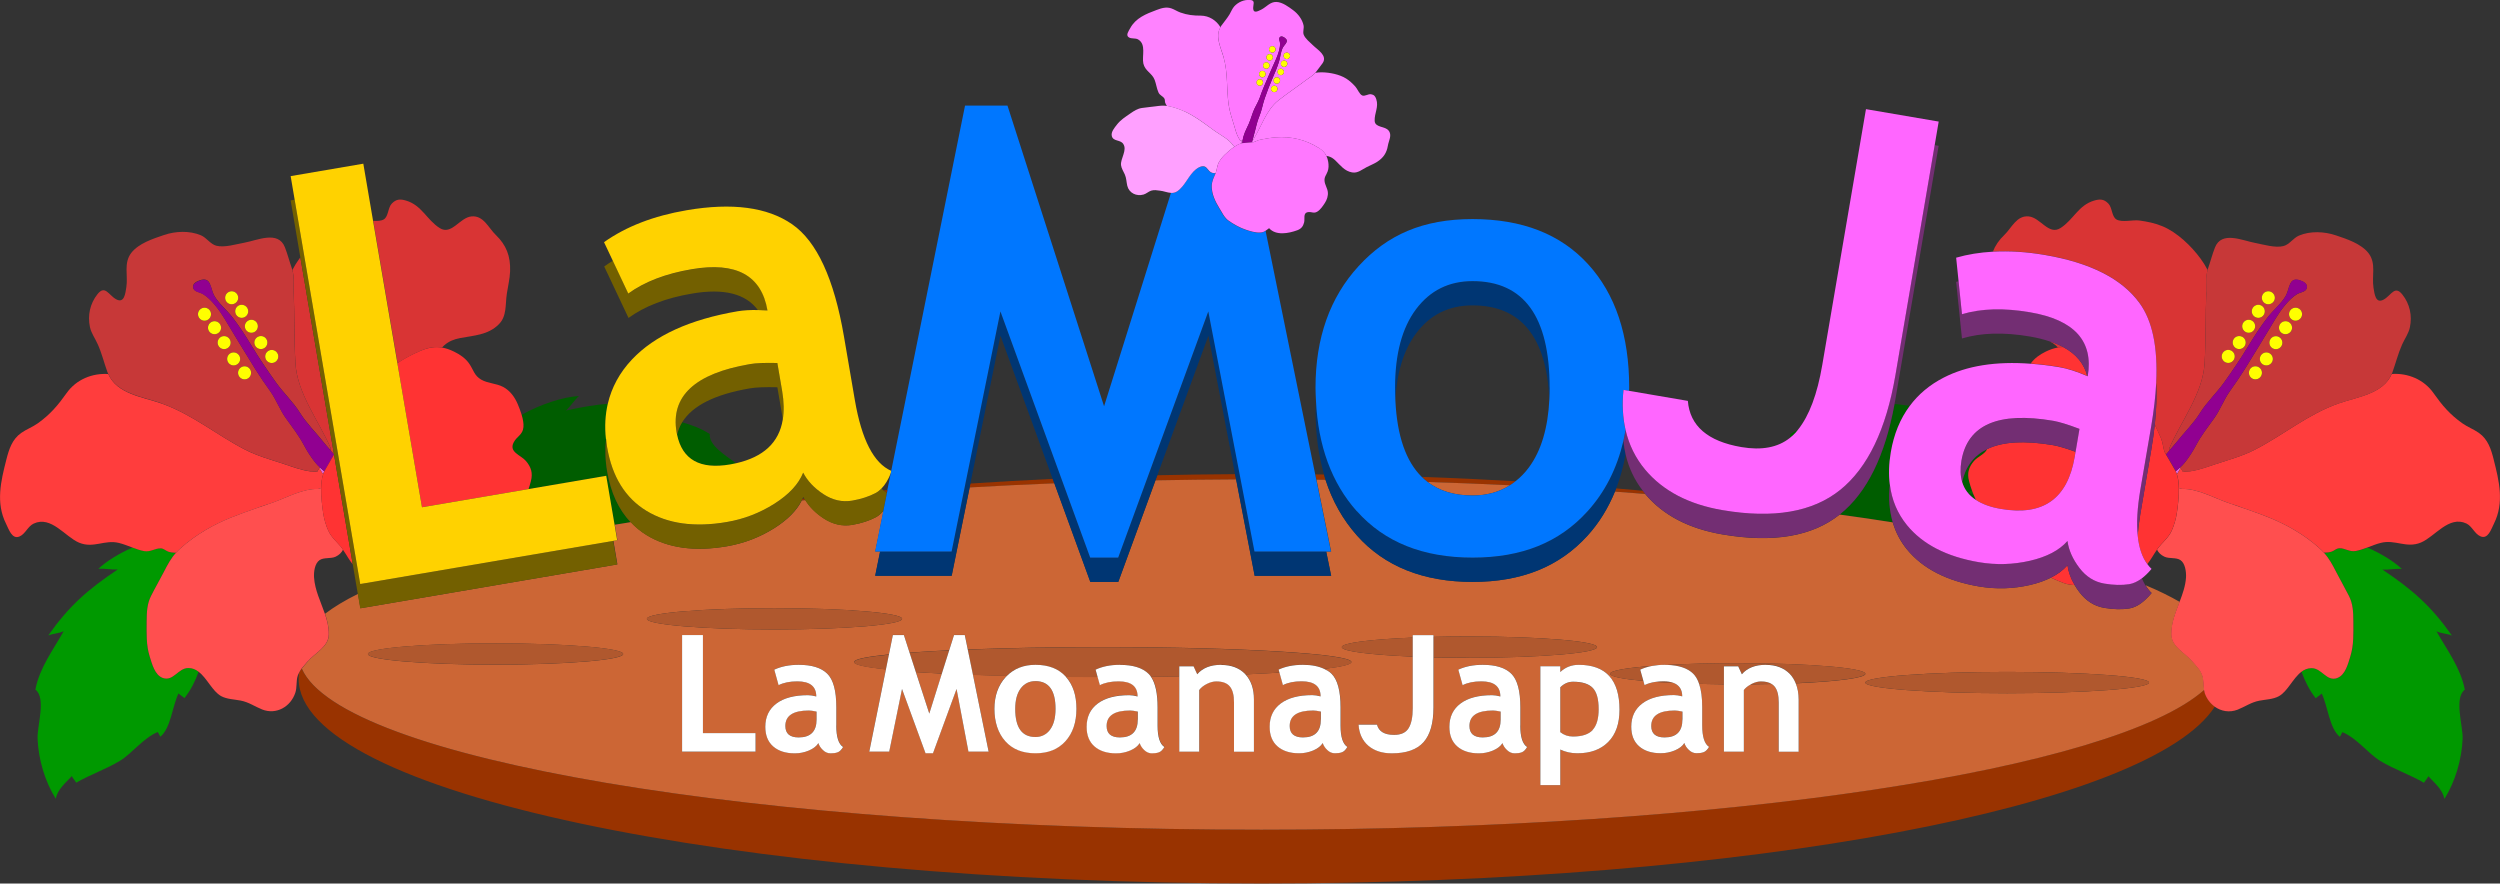 <?xml version="1.0" encoding="UTF-8"?>
<svg id="_レイヤー_2" data-name="レイヤー_2" xmlns="http://www.w3.org/2000/svg" viewBox="0 0 412.52 145.79">
  <rect x="0" y="0" width="412.52" height="145.79" fill="#333333" stroke="none"/>
  <defs>
    <style>
      .cls-1 {
        fill: none;
      }

      .cls-2 {
        fill: #f33;
      }

      .cls-3 {
        fill: #910091;
      }

      .cls-4 {
        fill: #732e73;
      }

      .cls-5 {
        fill: #f6f;
      }

      .cls-6 {
        fill: #003673;
      }

      .cls-7 {
        fill: #ff4f4f;
      }

      .cls-8 {
        fill: #ff3d3d;
      }

      .cls-9 {
        fill: #007400;
      }

      .cls-10 {
        fill: #005d00;
      }

      .cls-11 {
        fill: #ffd200;
      }

      .cls-12 {
        fill: #090;
      }

      .cls-13 {
        fill: #fff;
      }

      .cls-14 {
        fill: #ff0;
      }

      .cls-15 {
        fill: #ff82ff;
      }

      .cls-16 {
        fill: #d93434;
      }

      .cls-17 {
        fill: #930;
      }

      .cls-18 {
        fill: #cc6635;
      }

      .cls-19 {
        fill: #ff78ff;
      }

      .cls-20 {
        fill: #b0582e;
      }

      .cls-21 {
        fill: #736000;
      }

      .cls-22 {
        fill: #ffa0ff;
      }

      .cls-23 {
        fill: #07f;
      }

      .cls-24 {
        fill: #c73838;
      }

      .cls-25 {
        fill: #e066e0;
      }
    </style>
  </defs>
  <g id="_レイヤー_1-2" data-name="レイヤー_1">
    <g>
      <path class="cls-1" d="M58.21,93.12c-.6-.74-1-1.53-1.61-2.42-.23.47-.61.88-1.22,1.16-.79.37-1.93.08-2.64.56-.79.53-.97,1.94-.92,2.86.13,2.08,1.11,4.01,1.79,6,1.46-1.12,3.28-2.21,5.44-3.28l-.83-4.88Z"/>
      <path class="cls-1" d="M242.98,50.39c-3.91,0-7.01,1.54-9.32,4.63-2.04,2.73-3.17,6.42-3.41,11.08.28,5.83,1.73,10.02,4.35,12.59,5.25.19,10.41.43,15.46.72.8-.64,1.54-1.39,2.21-2.28,2.03-2.73,3.15-6.5,3.38-11.28-.49-10.3-4.72-15.46-12.68-15.46Z"/>
      <path class="cls-1" d="M368.22,83.17c.68.24,1.35.47,2.02.7-.67-.25-1.34-.49-2.02-.7Z"/>
      <path class="cls-1" d="M268.23,74.94c-.35,2.01-.87,3.89-1.55,5.65,1.48.12,2.95.26,4.41.39-1.39-1.79-2.34-3.81-2.85-6.04Z"/>
      <path class="cls-1" d="M199.4,55.39l-8.43,23.03c4.23-.1,8.5-.16,12.83-.18l-4.4-22.84Z"/>
      <path class="cls-1" d="M146.45,80.86l.57-2.8c-.44,1.1-.96,1.95-1.56,2.56.12.11.23.2.35.3.21-.02.43-.04.64-.06Z"/>
      <path class="cls-1" d="M355.02,93.86c-.53.65-1.06,1.16-1.59,1.56.16.41.35.79.56,1.14,2.13.9,4.02,1.82,5.65,2.76.51-1.32.98-2.65,1.07-4.05.06-.92-.12-2.33-.92-2.86-.71-.48-1.85-.19-2.64-.56-.61-.29-.99-.69-1.22-1.16-.6.88-1,1.67-1.59,2.39.21.28.43.54.68.77Z"/>
      <path class="cls-1" d="M132.54,82c-.04.1-.09.2-.14.3.1-.01.2-.02.3-.03-.05-.09-.12-.17-.16-.27Z"/>
      <path class="cls-1" d="M165.08,55.39l-4.96,24.4c4.44-.3,8.97-.56,13.58-.77l-8.61-23.63Z"/>
      <path class="cls-1" d="M128.27,63.9c-2.03-.04-3.54.02-4.52.18-5.76.98-9.48,2.85-11.19,5.6,1.59.44,3.14,1.02,4.56,1.94-.18,1.82,2.47,3.44,4.34,4.81,4.51-1.02,7.08-3.41,7.7-7.18-.03-.25-.06-.49-.1-.75l-.79-4.61Z"/>
      <path class="cls-1" d="M44.31,83.17c-.68.21-1.36.45-2.03.7.67-.23,1.35-.46,2.03-.7Z"/>
      <path class="cls-10" d="M86.37,70.45c-.1,1.32-1.09,1.5-1.62,2.55-.81,1.62,1.17,2.05,2.02,3.05.88,1.02,1.17,2.01.83,3.33-.11.42-.24.86-.39,1.31l12.81-2.19,1.38,8.08c.87-.14,1.75-.29,2.64-.43-1.97-2.09-3.27-4.87-3.87-8.37-.32-1.89-.36-3.68-.17-5.37-.22-2.05-.11-3.98.31-5.79-2.18.18-4.39.56-6.93,1.12.77-.68,1.37-1.7,2.15-2.39-2.65.14-6.31,1.35-9.46,3.09.2.68.33,1.38.29,2Z"/>
      <path class="cls-10" d="M117.12,71.62c-1.42-.92-2.97-1.49-4.56-1.94-.39.63-.67,1.31-.84,2.04.86,4.12,3.77,5.76,8.74,4.92.34-.06.67-.13,1-.2-1.87-1.37-4.51-2.99-4.34-4.81Z"/>
      <path class="cls-12" d="M26.83,111.86c-1.29-.47-1.75-2.3-2.13-3.5-.62-2-.51-3.78-.51-5.87,0-1.44.06-2.84.71-4.13.67-1.33,1.43-2.63,2.11-3.96.65-1.27,1.18-2.26,2.05-3.22-.46.01-.96-.04-1.31-.17-.5-.19-.71-.51-1.24-.54-.89-.05-1.68.65-2.72.45-.66-.13-1.29-.35-1.91-.58-2.27,1.01-4.32,2.26-5.65,3.52,1.03-.09,2.19.18,3.21.1-4.93,3.3-8.04,6-11.48,10.9.78-.33,1.76-.33,2.55-.71-1.72,3.08-3.98,6.02-4.67,9.63,1.83,1.44.27,5.95.36,8.12.14,3.36,1.2,7.05,3.01,9.91.23-1.51,1.63-2.65,2.65-3.75.13.35.54.76.71,1.09,2.3-1.33,5-2.26,7.22-3.61,1.95-1.18,3.81-3.72,6.23-4.75.23.29.24.48.44.77,1.72-1.39,1.98-5.04,2.99-7.14.17.19.77.56.98.78,1.06-1.33,1.78-2.81,2.35-4.37-.48-.37-1.02-.6-1.66-.61-1.74-.02-2.49,2.28-4.27,1.63Z"/>
      <path class="cls-25" d="M52.76,77.11l-.08.13.63,1.03c.06-.18.12-.35.2-.5-.26-.21-.51-.43-.76-.65Z"/>
      <path class="cls-16" d="M69.4,57.88c1.31-.55,2.4-.73,3.54-.54.11-.12.23-.24.35-.35.8-.69,1.59-1,2.61-1.2,2.31-.45,4.58-.48,6.39-2.26,1.37-1.34,1.07-3.26,1.34-5.06.19-1.27.49-2.43.54-3.71.09-2.48-.62-4.32-2.37-6-1.2-1.16-2.02-3.25-4.01-3.05-1.95.2-3.29,3.17-5.24,1.92-2.15-1.37-2.94-3.77-5.58-4.54-.94-.27-1.58-.25-2.31.49-.67.68-.54,2.15-1.34,2.63-.43.25-1.07.27-1.73.23l4.01,23.47c1.19-.77,2.46-1.46,3.83-2.04Z"/>
      <path class="cls-16" d="M48.47,48.24c.16,3.87.06,7.79.28,11.66.29,5.08,3.91,9.61,5.86,14.14l-.13.21c.21.24.42.49.63.73l-5.55-32.51c-.06.07-.12.15-.17.23-.42.57-.81,1.2-1.15,1.86.37,1.2.17,2.43.23,3.68Z"/>
      <path class="cls-8" d="M26.51,90.48c.53.03.74.35,1.24.54.35.13.85.19,1.31.17.2-.21.4-.43.64-.64,1.39-1.25,2.68-2.17,4.26-3.11,2.67-1.58,5.47-2.58,8.33-3.57.67-.26,1.34-.49,2.03-.7.25-.09.5-.17.75-.26,2.29-.82,4.91-2.29,7.41-2.22l.51-.15c.02-.84.11-1.63.33-2.27l-.63-1.03-.38.64c-.38-.11-.74-.05-1.13-.1-1.45-.19-2.88-.73-4.28-1.2-2.19-.72-4.39-1.32-6.45-2.38-4.72-2.43-8.74-5.85-13.83-7.63-3.08-1.08-7.32-1.54-8.75-4.85-2.65-.18-5.29.9-6.87,3.13-1.43,2.02-2.72,3.54-4.75,4.99-.87.62-1.88.99-2.74,1.59-1.52,1.07-2.03,2.7-2.47,4.44-.91,3.56-1.76,7.12-.04,10.56.47.95.99,2.6,2.2,2.1.98-.4,1.38-1.68,2.35-2.13,2.9-1.36,5.2,2.18,7.49,3.14,2.41,1.01,4.24-.56,6.63.06.76.19,1.48.49,2.21.76.62.23,1.24.46,1.91.58,1.04.19,1.83-.5,2.72-.45Z"/>
      <path class="cls-24" d="M26.62,66.56c5.09,1.78,9.1,5.21,13.83,7.63,2.06,1.06,4.27,1.66,6.45,2.38,1.39.46,2.83,1,4.28,1.2.38.05.75,0,1.13.1l.38-.64.08-.13c-.25-.23-.5-.47-.71-.74-.7-.85-1.36-1.88-1.87-2.85-.89-1.67-1.94-3.01-3.03-4.53-1.01-1.41-1.58-3.07-2.6-4.48-.87-1.2-1.68-2.4-2.47-3.66-1.71-2.73-3.37-5.49-5.02-8.24-.83-1.38-2.19-3.25-3.58-4.09-.54-.32-1.47-.34-1.62-1.05-.13-.63.5-1.01,1.08-1.21,1.93-.69,1.73,1.35,2.4,2.53.74,1.3,2.05,2.33,2.98,3.54,1.21,1.56,2.22,3.14,3.25,4.83,1.25,2.06,2.59,4.03,3.99,5.99,1.23,1.71,2.83,3.21,3.92,4.96,1.08,1.74,2.57,3.17,3.83,4.77.37.46.76.91,1.15,1.35l.13-.21c-1.95-4.54-5.57-9.06-5.86-14.14-.22-3.87-.12-7.79-.28-11.66-.05-1.25.14-2.48-.23-3.68-.02-.05-.03-.1-.04-.15-.41-1.17-.74-2.46-1.18-3.58-1.1-2.82-4.57-1.13-6.7-.75-1.3.23-3.28.85-4.61.5-1.01-.27-1.61-1.33-2.54-1.72-1.89-.8-4.19-.7-6.1-.05-1.8.61-4.18,1.38-5.39,2.94-1.31,1.69-.52,3.73-.82,5.66-.17,1.06-.34,2.75-1.69,2-1.26-.7-1.82-2.42-3.08-.83-1.24,1.57-1.64,3.5-1.24,5.41.21,1.02.85,1.86,1.28,2.83.68,1.5,1.05,3.07,1.6,4.59.04.11.09.2.13.3,1.43,3.3,5.68,3.77,8.75,4.85ZM44.84,57.74c.59,0,1.08.48,1.08,1.08s-.48,1.08-1.08,1.08-1.08-.48-1.08-1.08.48-1.08,1.08-1.08ZM44.12,56.52c0,.59-.48,1.08-1.07,1.08s-1.08-.48-1.08-1.08.48-1.07,1.08-1.07,1.07.48,1.07,1.07ZM42.55,53.83c0,.6-.48,1.08-1.07,1.08s-1.08-.48-1.08-1.08.48-1.07,1.08-1.07,1.07.48,1.07,1.07ZM40.96,51.37c0,.59-.48,1.08-1.08,1.08s-1.07-.48-1.07-1.08.48-1.08,1.07-1.08,1.08.48,1.08,1.08ZM38.23,48.06c.59,0,1.08.48,1.08,1.08s-.48,1.07-1.08,1.07-1.08-.48-1.08-1.07.48-1.08,1.08-1.08ZM41.43,61.52c0,.59-.48,1.08-1.07,1.08s-1.08-.48-1.08-1.08.48-1.08,1.08-1.08,1.07.48,1.07,1.08ZM39.63,59.23c0,.59-.48,1.07-1.08,1.07s-1.07-.48-1.07-1.07.48-1.08,1.07-1.08,1.08.48,1.08,1.08ZM38.06,56.54c0,.59-.48,1.07-1.08,1.07s-1.07-.48-1.07-1.07.48-1.08,1.07-1.08,1.08.48,1.08,1.08ZM36.47,54.08c0,.59-.48,1.07-1.08,1.07s-1.08-.48-1.08-1.07.48-1.08,1.08-1.08,1.08.48,1.08,1.08ZM33.75,50.77c.59,0,1.07.48,1.07,1.07s-.48,1.08-1.07,1.08-1.08-.48-1.08-1.08.48-1.07,1.08-1.07Z"/>
      <path class="cls-3" d="M53.52,77.76l1.59-2.76h0c-.22-.25-.42-.5-.63-.74-.39-.45-.78-.89-1.15-1.35-1.27-1.6-2.75-3.03-3.83-4.77-1.09-1.75-2.69-3.25-3.92-4.96-1.4-1.95-2.74-3.93-3.99-5.99-1.03-1.69-2.03-3.27-3.25-4.83-.93-1.2-2.24-2.23-2.98-3.54-.67-1.18-.47-3.22-2.4-2.53-.58.21-1.22.58-1.08,1.21.15.7,1.08.73,1.62,1.05,1.38.83,2.74,2.7,3.58,4.09,1.66,2.75,3.31,5.51,5.02,8.24.79,1.25,1.6,2.45,2.47,3.66,1.02,1.41,1.58,3.07,2.6,4.48,1.09,1.52,2.15,2.85,3.03,4.53.51.97,1.17,1.99,1.87,2.85.22.27.46.51.71.74.25.22.5.44.76.65,0,0,0,0,0,0Z"/>
      <path class="cls-14" d="M34.32,54.08c0,.59.48,1.07,1.08,1.07s1.08-.48,1.08-1.07-.48-1.08-1.08-1.08-1.08.48-1.08,1.08Z"/>
      <path class="cls-14" d="M33.75,52.92c.59,0,1.07-.48,1.07-1.08s-.48-1.07-1.07-1.07-1.08.48-1.08,1.07.48,1.08,1.08,1.08Z"/>
      <path class="cls-14" d="M35.91,56.54c0,.59.48,1.07,1.07,1.07s1.08-.48,1.08-1.07-.48-1.08-1.08-1.08-1.07.48-1.07,1.08Z"/>
      <path class="cls-14" d="M37.48,59.23c0,.59.48,1.07,1.07,1.07s1.08-.48,1.08-1.07-.48-1.08-1.08-1.08-1.07.48-1.07,1.08Z"/>
      <path class="cls-14" d="M39.28,61.52c0,.59.48,1.08,1.08,1.08s1.07-.48,1.07-1.08-.48-1.08-1.07-1.08-1.08.48-1.08,1.08Z"/>
      <path class="cls-14" d="M38.81,51.37c0,.59.48,1.08,1.07,1.08s1.08-.48,1.08-1.08-.48-1.08-1.08-1.08-1.07.48-1.07,1.08Z"/>
      <path class="cls-14" d="M38.23,50.21c.59,0,1.08-.48,1.08-1.07s-.48-1.08-1.08-1.08-1.08.48-1.08,1.08.48,1.07,1.08,1.07Z"/>
      <path class="cls-14" d="M40.4,53.83c0,.6.48,1.08,1.08,1.08s1.07-.48,1.07-1.08-.48-1.07-1.07-1.07-1.08.48-1.08,1.07Z"/>
      <path class="cls-14" d="M41.97,56.52c0,.59.48,1.08,1.08,1.08s1.07-.48,1.07-1.08-.48-1.07-1.07-1.07-1.08.48-1.08,1.07Z"/>
      <circle class="cls-14" cx="44.84" cy="58.82" r="1.08"/>
      <path class="cls-10" d="M324.77,81.35c.19-.14.41-.28.62-.41-.19-.53-.35-1.06-.48-1.55-.34-1.32-.05-2.31.83-3.33.62-.72,1.83-1.15,2.14-1.94-2.18,1.06-3.55,2.87-4.12,5.42.37,1.23,1.12,2.21,2.27,2.97-.17-.35-.32-.7-.46-1.05-.27-.04-.55-.09-.81-.1Z"/>
      <path class="cls-10" d="M296.69,70.9c-.44.22-.87.46-1.29.73.02.22,0,.44-.06.65.34-.27.67-.56.97-.89.13-.15.26-.32.39-.48Z"/>
      <path class="cls-10" d="M303.66,84.83s-.06.05-.09.07c3,.41,5.93.84,8.76,1.29-.56-1.89-.72-3.97-.48-6.25-.2-1.66-.15-3.44.17-5.37.51-2.97,1.55-5.5,3.11-7.6-.85-.13-1.68-.23-2.51-.31-1.57,8.54-4.55,14.6-8.96,18.17Z"/>
      <path class="cls-9" d="M325.58,81.44c-.07-.17-.13-.34-.19-.51-.21.14-.43.27-.62.41.27.01.54.05.81.1Z"/>
      <path class="cls-12" d="M386.01,90.48c-.54.03-.74.35-1.24.54-.35.13-.85.19-1.31.17.87.95,1.4,1.95,2.05,3.22.68,1.33,1.44,2.62,2.11,3.96.65,1.29.71,2.69.71,4.13,0,2.09.12,3.87-.51,5.87-.37,1.2-.83,3.02-2.12,3.5-1.78.65-2.53-1.65-4.27-1.63-.64,0-1.18.25-1.66.61.57,1.55,1.29,3.04,2.35,4.37.21-.22.81-.59.98-.78,1.02,2.1,1.27,5.75,2.99,7.14.21-.29.21-.48.44-.77,2.42,1.03,4.28,3.57,6.23,4.75,2.21,1.34,4.92,2.27,7.22,3.61.17-.32.58-.74.71-1.09,1.01,1.1,2.41,2.24,2.65,3.75,1.81-2.86,2.87-6.55,3.01-9.91.09-2.17-1.47-6.68.36-8.12-.69-3.62-2.95-6.56-4.67-9.63.79.37,1.77.37,2.55.71-3.44-4.9-6.55-7.6-11.48-10.9,1.02.08,2.18-.19,3.21-.1-1.33-1.26-3.38-2.51-5.65-3.52-.62.23-1.24.46-1.91.58-1.04.19-1.83-.5-2.72-.45Z"/>
      <path class="cls-25" d="M359,77.76c.08.15.14.33.2.5l.63-1.03-.07-.12c-.25.23-.5.44-.76.65Z"/>
      <path class="cls-16" d="M337.4,42.05c7.51,1.28,12.73,3.93,15.64,7.94,2.12,2.93,3.04,7.32,2.75,13.18.12,2.06.04,4.36-.23,6.9.35.73.69,1.47,1.01,2.21.32.75.34,1.51.59,2.27l.25.44c.22-.24.43-.49.64-.74l-.13-.21c1.95-4.54,5.57-9.06,5.86-14.14.22-3.87.12-7.79.28-11.66.05-1.25-.14-2.49.22-3.68-.34-.66-.73-1.29-1.15-1.86-1.53-2.09-3.87-4.35-6.29-5.36-1.22-.52-2.54-.78-3.86-.96-1.02-.14-2.85.37-3.75-.17-.8-.48-.67-1.95-1.34-2.63-.73-.74-1.37-.76-2.31-.49-2.65.77-3.43,3.17-5.58,4.54-1.96,1.25-3.3-1.73-5.24-1.92-2-.2-2.81,1.89-4.02,3.05-.89.85-1.5,1.75-1.89,2.75,2.67-.15,5.52.02,8.56.54Z"/>
      <path class="cls-16" d="M340.46,57.27c-.67-.37-1.44-.69-2.27-.96.36.18.7.39,1.04.69.13.11.24.23.35.35.29-.05.58-.07.88-.07Z"/>
      <path class="cls-8" d="M411.49,75.86c-.44-1.74-.95-3.37-2.47-4.44-.86-.6-1.87-.97-2.74-1.59-2.03-1.44-3.32-2.96-4.75-4.99-1.58-2.23-4.22-3.31-6.87-3.13-1.43,3.3-5.68,3.77-8.75,4.85-5.09,1.78-9.1,5.21-13.82,7.63-2.06,1.06-4.27,1.66-6.46,2.38-1.39.46-2.83,1-4.28,1.2-.38.05-.75,0-1.13.1l-.38-.64-.63,1.03c.22.64.32,1.43.33,2.27l.51.15c2.5-.07,5.13,1.4,7.41,2.22.25.09.5.18.75.26.68.21,1.36.45,2.02.7,2.86.99,5.66,1.98,8.33,3.57,1.58.94,2.87,1.86,4.26,3.11.24.21.44.43.64.64.46.01.96-.04,1.31-.17.5-.19.7-.51,1.24-.54.89-.05,1.68.65,2.72.45.67-.13,1.29-.35,1.91-.58.73-.28,1.45-.57,2.21-.76,2.39-.61,4.22.95,6.63-.06,2.29-.96,4.59-4.49,7.49-3.14.96.45,1.36,1.73,2.35,2.13,1.22.5,1.73-1.15,2.2-2.1,1.72-3.45.87-7-.04-10.56Z"/>
      <path class="cls-24" d="M364.06,48.24c-.16,3.87-.06,7.79-.28,11.66-.29,5.08-3.91,9.61-5.86,14.14l.13.21c.39-.45.78-.89,1.15-1.35,1.27-1.6,2.75-3.03,3.83-4.77,1.09-1.75,2.69-3.25,3.92-4.96,1.4-1.95,2.74-3.93,3.99-5.99,1.03-1.69,2.03-3.27,3.25-4.83.93-1.2,2.24-2.23,2.98-3.54.67-1.18.47-3.22,2.4-2.53.58.21,1.22.58,1.08,1.21-.15.7-1.08.73-1.62,1.05-1.38.83-2.74,2.7-3.58,4.09-1.66,2.75-3.31,5.51-5.02,8.24-.79,1.25-1.6,2.45-2.47,3.66-1.02,1.41-1.58,3.07-2.6,4.48-1.09,1.52-2.15,2.85-3.03,4.53-.52.97-1.18,1.99-1.87,2.85-.22.27-.46.51-.71.74l.07.12.38.64c.38-.11.74-.05,1.13-.1,1.45-.19,2.88-.73,4.28-1.2,2.19-.72,4.39-1.32,6.46-2.38,4.72-2.43,8.74-5.85,13.82-7.63,3.08-1.08,7.32-1.54,8.75-4.85.04-.1.09-.2.13-.3.55-1.53.93-3.09,1.6-4.59.44-.97,1.07-1.82,1.28-2.83.4-1.91,0-3.85-1.24-5.41-1.26-1.59-1.82.12-3.08.83-1.35.75-1.52-.93-1.69-2-.3-1.93.49-3.97-.82-5.66-1.21-1.56-3.59-2.34-5.39-2.94-1.9-.64-4.21-.75-6.1.05-.93.4-1.53,1.45-2.54,1.72-1.33.35-3.32-.26-4.61-.5-2.14-.39-5.6-2.07-6.7.75-.44,1.12-.77,2.42-1.18,3.58-.02.05-.03.1-.04.15-.37,1.2-.17,2.43-.22,3.68ZM378.78,50.77c.59,0,1.08.48,1.08,1.07s-.48,1.08-1.08,1.08-1.07-.48-1.07-1.08.48-1.07,1.07-1.07ZM377.13,53.01c.59,0,1.08.48,1.08,1.08s-.48,1.07-1.08,1.07-1.08-.48-1.08-1.07.48-1.08,1.08-1.08ZM375.54,55.47c.59,0,1.07.48,1.07,1.08s-.48,1.07-1.07,1.07-1.07-.48-1.07-1.07.48-1.08,1.07-1.08ZM373.97,58.15c.59,0,1.07.48,1.07,1.08s-.48,1.07-1.07,1.07-1.08-.48-1.08-1.07.48-1.08,1.08-1.08ZM372.16,60.45c.59,0,1.08.48,1.08,1.08s-.48,1.08-1.08,1.08-1.07-.48-1.07-1.08.48-1.08,1.07-1.08ZM374.29,48.06c.59,0,1.08.48,1.08,1.08s-.48,1.07-1.08,1.07-1.07-.48-1.07-1.07.48-1.08,1.07-1.08ZM372.64,50.3c.59,0,1.07.48,1.07,1.08s-.48,1.08-1.07,1.08-1.08-.48-1.08-1.08.48-1.08,1.08-1.08ZM371.05,52.76c.59,0,1.07.48,1.07,1.07s-.48,1.08-1.07,1.08-1.07-.48-1.07-1.08.48-1.07,1.07-1.07ZM369.48,55.45c.59,0,1.08.48,1.08,1.07s-.48,1.08-1.08,1.08-1.07-.48-1.07-1.08.48-1.07,1.07-1.07ZM367.68,57.74c.59,0,1.07.48,1.07,1.08s-.48,1.08-1.07,1.08-1.08-.48-1.08-1.08.48-1.08,1.08-1.08Z"/>
      <path class="cls-3" d="M359,77.76s0,0,0,0c.26-.21.51-.43.76-.65.25-.23.49-.47.71-.74.7-.85,1.36-1.88,1.87-2.85.88-1.67,1.94-3.01,3.03-4.53,1.01-1.41,1.58-3.07,2.6-4.48.87-1.2,1.68-2.4,2.47-3.66,1.71-2.73,3.37-5.49,5.02-8.24.83-1.38,2.19-3.25,3.58-4.09.54-.32,1.47-.34,1.62-1.05.13-.63-.5-1.01-1.08-1.21-1.93-.69-1.73,1.35-2.4,2.53-.74,1.3-2.05,2.33-2.98,3.54-1.21,1.56-2.22,3.14-3.25,4.83-1.25,2.06-2.59,4.03-3.99,5.99-1.23,1.71-2.83,3.21-3.92,4.96-1.08,1.74-2.56,3.17-3.83,4.77-.37.46-.76.91-1.15,1.35-.21.25-.42.5-.64.74l1.6,2.77Z"/>
      <path class="cls-14" d="M377.13,55.15c.59,0,1.08-.48,1.08-1.07s-.48-1.08-1.08-1.08-1.08.48-1.08,1.08.48,1.07,1.08,1.07Z"/>
      <path class="cls-14" d="M378.78,52.92c.59,0,1.08-.48,1.08-1.08s-.48-1.07-1.08-1.07-1.07.48-1.07,1.07.48,1.08,1.07,1.08Z"/>
      <path class="cls-14" d="M375.54,57.62c.59,0,1.07-.48,1.07-1.07s-.48-1.08-1.07-1.08-1.07.48-1.07,1.08.48,1.07,1.07,1.07Z"/>
      <path class="cls-14" d="M373.97,60.3c.59,0,1.07-.48,1.07-1.07s-.48-1.08-1.07-1.08-1.08.48-1.08,1.08.48,1.07,1.08,1.07Z"/>
      <path class="cls-14" d="M372.16,62.6c.59,0,1.08-.48,1.08-1.08s-.48-1.08-1.08-1.08-1.07.48-1.07,1.08.48,1.08,1.07,1.08Z"/>
      <path class="cls-14" d="M372.64,52.45c.59,0,1.07-.48,1.07-1.08s-.48-1.08-1.07-1.08-1.08.48-1.08,1.08.48,1.08,1.08,1.08Z"/>
      <path class="cls-14" d="M374.29,50.21c.59,0,1.08-.48,1.08-1.07s-.48-1.08-1.08-1.08-1.07.48-1.07,1.08.48,1.07,1.07,1.07Z"/>
      <path class="cls-14" d="M371.05,54.91c.59,0,1.07-.48,1.07-1.08s-.48-1.07-1.07-1.07-1.07.48-1.07,1.07.48,1.08,1.07,1.08Z"/>
      <path class="cls-14" d="M369.48,57.6c.59,0,1.08-.48,1.08-1.08s-.48-1.07-1.08-1.07-1.07.48-1.07,1.07.48,1.08,1.07,1.08Z"/>
      <path class="cls-14" d="M367.68,59.89c.59,0,1.07-.48,1.07-1.08s-.48-1.08-1.07-1.08-1.08.48-1.08,1.08.48,1.08,1.08,1.08Z"/>
      <path class="cls-17" d="M146.36,81.31l.09-.45c-.22.02-.43.04-.64.06.18.14.36.27.55.39Z"/>
      <path class="cls-17" d="M190.97,78.42l-.31.86c4.39-.09,8.82-.14,13.31-.16l-.17-.88c-4.32.02-8.6.09-12.83.18Z"/>
      <path class="cls-17" d="M160.12,79.79l-.13.66c4.58-.26,9.24-.49,13.99-.68l-.27-.75c-4.6.22-9.13.47-13.58.77Z"/>
      <path class="cls-17" d="M271.46,81.49c-.14-.16-.25-.34-.38-.51-1.46-.13-2.92-.27-4.41-.39-.07.17-.13.35-.2.52,1.68.12,3.34.25,4.99.38,0,0,0,0,0,0Z"/>
      <path class="cls-17" d="M132.4,82.3c-.05.1-.09.2-.14.3.2-.02.41-.04.61-.06-.06-.09-.12-.18-.17-.28-.1.01-.2.02-.3.03Z"/>
      <path class="cls-17" d="M235.57,79.53c4.6.15,9.12.33,13.58.54.32-.2.62-.42.92-.66-5.06-.29-10.22-.54-15.46-.72.31.3.63.58.97.84Z"/>
      <path class="cls-17" d="M363.79,114.31c-.05-.16-.08-.32-.1-.48-14.83,13.16-78.85,23.07-155.59,23.07-83.45,0-151.86-11.71-158.32-26.59-.17.22-.31.46-.43.72-.04.32-.07.65-.07.97,0,18.66,71.11,33.78,158.83,33.78,80.41,0,146.85-12.71,157.36-29.2-.75-.54-1.35-1.32-1.67-2.28Z"/>
      <path class="cls-17" d="M218.71,79.17c-.09-.28-.16-.58-.25-.87-.47,0-.94-.01-1.42-.02l.18.87c.5,0,.99.01,1.48.02Z"/>
      <path class="cls-18" d="M355.02,97.87c-1.24,1.5-2.47,2.35-3.7,2.54-1.23.19-2.59.15-4.08-.1-1.65-.28-3.02-1.15-4.12-2.59-.3-.39-.56-.78-.79-1.18-.6-.02-1.2-.11-1.79-.33-.67-.25-1.4-.55-2.13-.89-.99.5-2.14.91-3.45,1.21-2.79.64-5.59.72-8.42.24-5.32-.91-9.28-2.95-11.88-6.12-1.09-1.33-1.86-2.82-2.34-4.45-2.83-.45-5.75-.88-8.76-1.29-4.54,3.61-10.97,4.71-19.32,3.28-5.58-.95-9.84-3.18-12.78-6.69-1.65-.13-3.31-.26-4.99-.38-1.12,2.74-2.62,5.19-4.56,7.31-4.61,5.06-10.92,7.59-18.93,7.59s-14.54-2.56-19.09-7.67c-2.33-2.62-4.05-5.68-5.18-9.18-.49,0-.99-.01-1.48-.02l2.42,11.86h-.81l.82,4h-12.62l-3.06-15.91c-4.49.02-8.92.08-13.31.16l-6.13,16.74h-4.62l-5.92-16.25c-4.75.19-9.41.42-13.99.68l-2.96,14.57h-12.62l.81-4h-.81l1.36-6.72c-.38.46-.8.81-1.25,1.06-1.1.58-2.39,1-3.88,1.26-1.65.28-3.23-.08-4.75-1.08-1.31-.86-2.3-1.86-3-2.99-.2.02-.41.04-.61.06-.83,1.65-2.32,3.16-4.48,4.53-2.42,1.53-5.04,2.53-7.87,3.02-5.32.91-9.73.3-13.23-1.84-.99-.6-1.85-1.32-2.63-2.14-.89.14-1.77.28-2.64.43l.43,2.54-.66.11.66,3.89-42.4,7.24-.41-2.37c-2.16,1.06-3.97,2.16-5.44,3.28.38,1.11.66,2.23.64,3.41-.04,2.06-2.3,3.06-3.47,4.45-.36.43-.7.78-1,1.18,6.47,14.88,74.88,26.59,158.32,26.59,76.73,0,140.76-9.9,155.59-23.07-.13-.76-.05-1.56-.29-2.32-.32-1.04-.97-1.58-1.65-2.39-1.16-1.39-3.43-2.38-3.47-4.45-.03-1.87.69-3.61,1.37-5.36-1.63-.94-3.52-1.87-5.65-2.76.3.49.63.94,1.03,1.3ZM60.71,107.92c0-.97,9.43-1.76,21.06-1.76s21.06.79,21.06,1.76-9.43,1.76-21.06,1.76-21.06-.79-21.06-1.76ZM106.74,102.11c0-.97,9.43-1.76,21.06-1.76s21.06.79,21.06,1.76-9.43,1.76-21.06,1.76-21.06-.79-21.06-1.76ZM124.67,124.02h-12.12v-19.23h3.43v16.18h8.69v3.05ZM138.22,124.13c-.33.11-.71.17-1.14.17-.47,0-.89-.18-1.27-.53-.37-.36-.63-.75-.76-1.16-.3.5-.82.91-1.56,1.22-.74.32-1.51.47-2.32.47-1.52,0-2.71-.38-3.58-1.14-.87-.76-1.3-1.84-1.3-3.24,0-1.63.61-2.91,1.83-3.84,1.22-.92,2.96-1.38,5.21-1.38.39,0,.84.07,1.37.21,0-1.66-1.04-2.49-3.13-2.49-1.23,0-2.26.21-3.09.63l-.71-2.56c1.13-.54,2.47-.8,4.03-.8,2.14,0,3.71.49,4.71,1.46,1,.98,1.5,2.83,1.5,5.55v3.01c0,1.87.38,3.05,1.13,3.53-.27.48-.57.77-.91.88ZM218.55,110.38c.44.21.85.46,1.17.77,1,.98,1.5,2.83,1.5,5.55v3.01c0,1.87.37,3.05,1.13,3.53-.27.48-.57.77-.9.88-.33.11-.71.17-1.14.17-.47,0-.89-.18-1.27-.53-.37-.36-.63-.75-.76-1.16-.3.5-.82.91-1.56,1.22-.74.32-1.52.47-2.32.47-1.52,0-2.71-.38-3.58-1.14-.87-.76-1.3-1.84-1.3-3.24,0-1.63.61-2.91,1.83-3.84,1.22-.92,2.96-1.38,5.21-1.38.39,0,.84.07,1.37.21,0-1.66-1.04-2.49-3.13-2.49-1.23,0-2.26.21-3.09.63l-.57-2.05c-1.72.1-3.59.2-5.6.29.92,1,1.38,2.36,1.38,4.1v8.63h-3.29v-8.14c0-1.2-.23-2.08-.69-2.63-.46-.55-1.21-.83-2.24-.83-.48,0-.99.14-1.54.41-.54.27-.97.61-1.27,1.01v10.17h-3.29v-12.4c-1.51.03-3.06.05-4.64.07.71,1.05,1.07,2.72,1.07,5.02v3.01c0,1.87.38,3.05,1.13,3.53-.27.48-.57.77-.91.88-.33.11-.71.17-1.14.17-.47,0-.89-.18-1.27-.53-.37-.36-.63-.75-.76-1.16-.3.5-.82.91-1.56,1.22-.74.32-1.51.47-2.32.47-1.52,0-2.71-.38-3.58-1.14-.87-.76-1.3-1.84-1.3-3.24,0-1.63.61-2.91,1.83-3.84,1.22-.92,2.96-1.38,5.21-1.38.39,0,.84.07,1.37.21,0-1.66-1.04-2.49-3.13-2.49-1.23,0-2.26.21-3.09.63l-.37-1.32c-1.77,0-3.52,0-5.24-.03,1.14,1.29,1.72,3.04,1.72,5.25s-.6,4.03-1.81,5.35c-1.2,1.32-2.85,1.99-4.95,1.99s-3.8-.67-4.99-2c-1.19-1.34-1.78-3.11-1.78-5.33s.62-3.9,1.86-5.25c.06-.06.12-.11.17-.17-1.94-.05-3.8-.11-5.57-.17l2.58,12.64h-3.33l-1.96-10.33-3.89,10.61h-1.23l-3.89-10.61-2.1,10.33h-3.29l2.74-13.54c-3.35-.36-5.26-.77-5.26-1.21,0-.46,2.11-.89,5.76-1.26l.65-3.21h1.82l.94,2.92c1.93-.14,4.12-.27,6.53-.39l.8-2.53h1.79l.49,2.4c6.41-.25,14.05-.4,22.26-.4,22.66,0,41.03,1.11,41.03,2.47,0,.4-1.61.78-4.44,1.12ZM234.91,122.45c-1.09,1.23-2.84,1.85-5.24,1.85-1.6,0-2.89-.42-3.87-1.25-.98-.83-1.52-1.99-1.62-3.48h3.05c.29,1.12,1.23,1.68,2.82,1.68,1.12,0,1.91-.36,2.38-1.09.46-.73.69-1.83.69-3.31v-8.5c-6.93-.29-11.71-.88-11.71-1.57s4.78-1.29,11.71-1.57v-.42h3.43v.3c1.88-.05,3.86-.07,5.92-.07,11.63,0,21.06.79,21.06,1.76s-9.43,1.76-21.06,1.76c-2.06,0-4.04-.03-5.92-.07v8.29c0,2.56-.54,4.45-1.63,5.69ZM251.1,124.13c-.33.11-.71.17-1.14.17-.47,0-.89-.18-1.27-.53-.37-.36-.63-.75-.76-1.16-.3.5-.82.91-1.56,1.22-.74.32-1.52.47-2.32.47-1.52,0-2.71-.38-3.58-1.14-.87-.76-1.3-1.84-1.3-3.24,0-1.63.61-2.91,1.83-3.84,1.22-.92,2.96-1.38,5.21-1.38.38,0,.84.07,1.37.21,0-1.66-1.04-2.49-3.13-2.49-1.23,0-2.27.21-3.1.63l-.71-2.56c1.13-.54,2.47-.8,4.03-.8,2.14,0,3.71.49,4.71,1.46,1,.98,1.5,2.83,1.5,5.55v3.01c0,1.87.38,3.05,1.13,3.53-.27.48-.57.77-.9.88ZM265.37,122.43c-1.24,1.24-2.94,1.87-5.08,1.87-1.04,0-1.98-.21-2.83-.62v5.87h-3.29v-19.61h3.29v.95c.82-.79,1.84-1.19,3.04-1.19,4.49,0,6.73,2.47,6.73,7.41,0,2.3-.62,4.08-1.86,5.32ZM296.78,115.39v8.63h-3.29v-8.14c0-1.2-.23-2.08-.69-2.63-.12-.15-.27-.27-.43-.38-1.13.03-2.3.05-3.5.06-.46.26-.85.56-1.12.91v10.17h-3.29v-11.09c-1.41-.01-2.77-.04-4.09-.07.34.99.51,2.27.51,3.85v3.01c0,1.87.38,3.05,1.13,3.53-.27.48-.57.77-.91.88-.33.11-.71.17-1.14.17-.47,0-.9-.18-1.27-.53-.37-.36-.63-.75-.76-1.16-.3.5-.82.91-1.56,1.22-.74.32-1.52.47-2.32.47-1.52,0-2.71-.38-3.58-1.14-.87-.76-1.3-1.84-1.3-3.24,0-1.63.61-2.91,1.83-3.84,1.22-.92,2.96-1.38,5.21-1.38.38,0,.84.07,1.37.21,0-1.12-.49-1.85-1.43-2.21-1.06-.05-2.06-.11-2.99-.17-.68.1-1.28.27-1.8.53l-.19-.69c-3.4-.31-5.49-.73-5.49-1.18,0-.52,2.69-.98,6.94-1.3.64-.12,1.32-.18,2.06-.18.14,0,.25.02.39.02,3.34-.19,7.35-.29,11.67-.29,11.63,0,21.06.79,21.06,1.76,0,.68-4.67,1.27-11.49,1.57.31.76.48,1.63.48,2.65ZM331.2,114.39c-12.93,0-23.41-.79-23.41-1.76s10.48-1.76,23.41-1.76,23.41.79,23.41,1.76-10.48,1.76-23.41,1.76Z"/>
      <path class="cls-18" d="M259.56,112.5c-.79,0-1.49.31-2.1.92v7.4c.6.48,1.29.72,2.09.72,1.51,0,2.6-.36,3.26-1.08.66-.72.99-1.86.99-3.42,0-1.66-.33-2.84-.98-3.51-.66-.68-1.74-1.02-3.25-1.02Z"/>
      <path class="cls-18" d="M170.85,112.39c-1.02,0-1.83.4-2.43,1.21-.6.8-.9,1.93-.9,3.37,0,3.09,1.11,4.64,3.33,4.64,1.02,0,1.83-.4,2.42-1.21s.9-1.95.9-3.43c0-3.05-1.11-4.57-3.32-4.57Z"/>
      <path class="cls-18" d="M182.59,119.78c0,1.26.73,1.89,2.19,1.89,1.97,0,2.95-.99,2.95-2.96v-1.31c-.56-.12-.98-.18-1.26-.18-2.59,0-3.89.85-3.89,2.55Z"/>
      <path class="cls-18" d="M212.8,119.78c0,1.26.73,1.89,2.19,1.89,1.97,0,2.95-.99,2.95-2.96v-1.31c-.56-.12-.98-.18-1.26-.18-2.59,0-3.89.85-3.89,2.55Z"/>
      <path class="cls-18" d="M153.34,117.75l2.08-6.6c-1.53-.08-2.97-.16-4.29-.25l2.21,6.85Z"/>
      <path class="cls-18" d="M129.59,119.78c0,1.26.73,1.89,2.19,1.89,1.97,0,2.96-.99,2.96-2.96v-1.31c-.56-.12-.98-.18-1.26-.18-2.59,0-3.89.85-3.89,2.55Z"/>
      <path class="cls-18" d="M242.47,119.78c0,1.26.73,1.89,2.19,1.89,1.97,0,2.96-.99,2.96-2.96v-1.31c-.56-.12-.98-.18-1.26-.18-2.59,0-3.89.85-3.89,2.55Z"/>
      <path class="cls-18" d="M272.47,119.78c0,1.26.73,1.89,2.19,1.89,1.97,0,2.95-.99,2.95-2.96v-1.31c-.56-.12-.98-.18-1.26-.18-2.59,0-3.89.85-3.89,2.55Z"/>
      <path class="cls-18" d="M242.98,81.76c2.35,0,4.4-.57,6.17-1.69-4.45-.22-8.98-.4-13.58-.54,1.94,1.48,4.41,2.23,7.41,2.23Z"/>
      <path class="cls-20" d="M81.76,109.67c11.63,0,21.06-.79,21.06-1.76s-9.43-1.76-21.06-1.76-21.06.79-21.06,1.76,9.43,1.76,21.06,1.76Z"/>
      <path class="cls-20" d="M148.85,102.11c0-.97-9.43-1.76-21.06-1.76s-21.06.79-21.06,1.76,9.43,1.76,21.06,1.76,21.06-.79,21.06-1.76Z"/>
      <path class="cls-20" d="M155.41,111.15l1.21-3.83c-2.41.11-4.6.24-6.53.39l1.03,3.19c1.33.09,2.76.18,4.29.25Z"/>
      <path class="cls-20" d="M140.92,109.27c0,.44,1.92.85,5.26,1.21l.5-2.47c-3.66.37-5.76.8-5.76,1.26Z"/>
      <path class="cls-20" d="M181.95,106.79c-8.21,0-15.85.15-22.26.4l.85,4.19c1.77.07,3.63.12,5.57.17,1.22-1.23,2.79-1.85,4.73-1.85,2.14,0,3.8.65,4.98,1.94.02.02.03.05.05.07,1.71.02,3.46.02,5.24.03l-.34-1.24c1.13-.54,2.47-.8,4.02-.8,2.14,0,3.71.49,4.71,1.46.16.15.3.34.43.53,1.58-.02,3.13-.04,4.64-.07v-1.68h2.36l.6,1.31c.89-1.04,2.21-1.56,3.95-1.56s2.99.5,3.96,1.5c.03.03.04.06.07.09,2-.09,3.88-.18,5.6-.29l-.14-.5c1.13-.54,2.47-.8,4.03-.8,1.45,0,2.61.24,3.54.69,2.83-.34,4.44-.71,4.44-1.12,0-1.36-18.37-2.47-41.03-2.47Z"/>
      <path class="cls-20" d="M221.41,106.78c0,.69,4.78,1.29,11.71,1.57v-3.15c-6.93.29-11.71.88-11.71,1.57Z"/>
      <path class="cls-20" d="M242.46,108.54c11.63,0,21.06-.79,21.06-1.76s-9.43-1.76-21.06-1.76c-2.06,0-4.04.03-5.92.07v3.37c1.88.04,3.86.07,5.92.07Z"/>
      <path class="cls-20" d="M307.79,111.18c0-.97-9.43-1.76-21.06-1.76-4.32,0-8.33.11-11.67.29,1.93.06,3.39.53,4.32,1.44.42.41.74.98.99,1.7,1.31.03,2.68.06,4.09.07v-2.99h2.36l.6,1.31c.89-1.04,2.21-1.56,3.95-1.56s2.99.5,3.96,1.5c.42.44.73.96.97,1.55,6.81-.29,11.49-.88,11.49-1.57Z"/>
      <path class="cls-20" d="M289.02,112.83c-.06.03-.1.07-.16.1,1.2-.01,2.37-.03,3.5-.06-.45-.3-1.05-.45-1.81-.45-.48,0-.99.14-1.54.41Z"/>
      <path class="cls-20" d="M273.16,112.53c.93.07,1.93.12,2.99.17-.46-.18-1.02-.27-1.7-.27-.46,0-.89.04-1.29.1Z"/>
      <path class="cls-20" d="M272.61,109.88c-4.25.32-6.94.79-6.94,1.3,0,.46,2.09.87,5.49,1.18l-.52-1.86c.59-.28,1.25-.49,1.96-.62Z"/>
      <path class="cls-20" d="M331.2,110.87c-12.93,0-23.41.79-23.41,1.76s10.48,1.76,23.41,1.76,23.41-.79,23.41-1.76-10.48-1.76-23.41-1.76Z"/>
      <path class="cls-7" d="M50.78,109.14c1.16-1.39,3.43-2.38,3.47-4.45.02-1.18-.26-2.3-.64-3.41-.68-1.98-1.66-3.91-1.79-6-.06-.92.12-2.33.92-2.86.71-.48,1.85-.19,2.64-.56.61-.29.99-.69,1.22-1.16-.01-.02-.02-.03-.03-.05-.75-1.09-1.8-1.8-2.38-3.05-.43-.92-.72-2-.87-2.99-.16-1.06-.35-2.63-.32-4.08l-.51.15c-2.5-.07-5.13,1.4-7.41,2.22-.25.09-.5.18-.75.26-.68.24-1.35.47-2.03.7-2.86.99-5.66,1.98-8.33,3.57-1.58.94-2.87,1.86-4.26,3.11-.24.21-.44.43-.64.64-.87.95-1.4,1.95-2.05,3.22-.68,1.33-1.44,2.62-2.11,3.96-.65,1.29-.7,2.69-.71,4.13,0,2.09-.11,3.87.51,5.87.38,1.2.83,3.02,2.13,3.5,1.78.65,2.53-1.65,4.27-1.63.64,0,1.18.25,1.66.61,1.4,1.07,2.28,3.23,3.71,4.02.94.52,2.2.54,3.23.74,1.37.27,2.3.97,3.55,1.47,2.32.92,4.7-.44,5.47-2.76.3-.9.11-1.88.39-2.79.06-.18.13-.33.21-.48.13-.26.27-.5.43-.72.3-.39.65-.75,1-1.18Z"/>
      <path class="cls-2" d="M55.11,75l-1.59,2.76s0,0,0,0c-.08.15-.14.32-.2.5-.22.64-.32,1.43-.33,2.27-.03,1.45.16,3.02.32,4.08.15.99.45,2.07.87,2.99.58,1.25,1.63,1.96,2.38,3.05.01.02.02.03.03.05.61.89,1.01,1.68,1.61,2.42l-3.09-18.12Z"/>
      <path class="cls-2" d="M69.4,57.88c-1.37.58-2.64,1.26-3.83,2.04l4.06,23.78,17.58-3c.15-.45.29-.89.39-1.31.34-1.32.05-2.31-.83-3.33-.85-.99-2.84-1.43-2.02-3.05.53-1.05,1.52-1.24,1.62-2.55.05-.62-.09-1.31-.29-2-.18-.62-.42-1.23-.64-1.75-.47-1.13-1.25-2.25-2.43-2.87-1.14-.6-2.5-.56-3.61-1.2-1.16-.67-1.25-1.59-1.98-2.64-.61-.88-1.51-1.5-2.48-1.97-.72-.35-1.37-.58-2.02-.68-1.14-.19-2.24,0-3.54.54Z"/>
      <path class="cls-7" d="M385.69,111.86c1.29-.47,1.75-2.3,2.12-3.5.62-2,.51-3.78.51-5.87,0-1.44-.06-2.84-.71-4.13-.67-1.33-1.43-2.63-2.11-3.96-.65-1.27-1.18-2.26-2.05-3.22-.2-.21-.4-.43-.64-.64-1.39-1.25-2.68-2.17-4.26-3.11-2.67-1.59-5.47-2.58-8.33-3.57-.67-.23-1.35-.46-2.02-.7-.25-.09-.5-.17-.75-.26-2.29-.82-4.91-2.29-7.41-2.22l-.51-.15c.03,1.45-.16,3.02-.32,4.08-.15.99-.45,2.07-.87,2.99-.58,1.25-1.63,1.96-2.38,3.05-.01.02-.02.03-.03.05.23.47.62.88,1.22,1.16.79.37,1.93.08,2.64.56.79.53.97,1.94.92,2.86-.09,1.4-.56,2.73-1.07,4.05-.67,1.75-1.4,3.49-1.37,5.36.04,2.06,2.3,3.06,3.47,4.45.67.8,1.32,1.35,1.65,2.39.24.76.16,1.55.29,2.32.03.16.05.32.1.48.32.96.92,1.74,1.67,2.28,1.07.76,2.44,1.02,3.8.48,1.25-.5,2.18-1.2,3.55-1.47,1.03-.2,2.29-.22,3.23-.74,1.43-.78,2.31-2.95,3.71-4.02.48-.37,1.02-.6,1.66-.61,1.74-.02,2.49,2.28,4.27,1.63Z"/>
      <path class="cls-2" d="M327.88,74.11c-.31.8-1.52,1.23-2.14,1.94-.88,1.02-1.17,2.01-.83,3.33.13.5.29,1.02.48,1.55.06.17.12.34.19.51.14.35.29.7.46,1.05,1.06.7,2.44,1.2,4.17,1.49,6.91,1.18,10.95-1.68,12.13-8.59l.14-.84c-1.58-.57-2.82-.94-3.68-1.09-4.75-.81-8.38-.59-10.93.65Z"/>
      <path class="cls-2" d="M344.42,62.05c-.51-2.03-1.83-3.63-3.96-4.78-.29,0-.58.02-.88.07-.64.11-1.3.33-2.02.68-.96.47-1.86,1.09-2.48,1.97,0,0,0,0,0,0,1.52.11,3.08.29,4.74.57,1.33.23,2.87.72,4.6,1.47Z"/>
      <path class="cls-2" d="M359,77.76l-1.6-2.77-.25-.44c-.25-.76-.27-1.52-.59-2.27-.32-.74-.65-1.48-1.01-2.21-.14,1.35-.33,2.75-.59,4.23l-1.79,10.52c-.22,1.27-.35,2.43-.44,3.53.2,2,.73,3.59,1.6,4.73.59-.73.99-1.52,1.59-2.39.01-.02.02-.03.03-.05.75-1.09,1.8-1.8,2.38-3.05.43-.92.72-2,.87-2.99.16-1.06.35-2.63.32-4.08-.02-.84-.11-1.63-.33-2.27-.06-.17-.12-.35-.2-.5,0,0,0,0,0,0Z"/>
      <path class="cls-2" d="M341.15,93.27c-.71.81-1.62,1.49-2.74,2.05.73.34,1.46.64,2.13.89.58.21,1.18.3,1.79.33-.63-1.07-1.03-2.16-1.18-3.26Z"/>
      <polygon class="cls-21" points="55.11 74.99 55.11 75 58.21 93.12 59.04 98 59.44 100.38 101.84 93.14 101.18 89.25 59.44 96.37 48.62 32.95 47.96 33.07 49.56 42.48 55.11 74.99"/>
      <path class="cls-21" d="M111.64,71.33c.02.14.05.26.08.39.18-.72.45-1.41.84-2.04,1.7-2.75,5.43-4.62,11.19-5.6.98-.17,2.49-.23,4.52-.18l.79,4.61c.04.26.07.5.1.75.23-1.4.2-2.98-.1-4.75l-.79-4.61c-2.03-.04-3.54.02-4.52.18-9.09,1.55-13.13,5.3-12.11,11.25Z"/>
      <path class="cls-21" d="M114.19,44.43c-4.33.74-7.82,2.08-10.49,4.02l-2.56-5.43c-.5.3-.98.62-1.44.95l4.01,8.49c2.67-1.94,6.16-3.29,10.49-4.02,5.25-.9,8.86.02,10.86,2.73.52,0,1.05.03,1.62.07-.99-5.79-5.15-8.06-12.48-6.81Z"/>
      <path class="cls-21" d="M106.68,88.31c3.5,2.13,7.91,2.75,13.23,1.84,2.83-.48,5.45-1.49,7.87-3.02,2.15-1.37,3.64-2.87,4.48-4.53.05-.1.09-.2.14-.3.05-.1.1-.2.14-.3.05.09.11.18.16.27.05.09.11.19.17.28.7,1.13,1.69,2.13,3,2.99,1.52,1,3.1,1.36,4.75,1.08,1.49-.26,2.79-.68,3.88-1.26.46-.24.87-.6,1.25-1.06l.6-2.98c-.19-.12-.37-.25-.55-.39-.12-.09-.24-.19-.35-.3-.3.3-.61.55-.95.73-1.1.58-2.39,1-3.88,1.26-1.65.28-3.23-.08-4.75-1.08-1.52-1-2.63-2.18-3.33-3.54-.75,1.89-2.34,3.6-4.75,5.13-2.42,1.53-5.04,2.53-7.87,3.02-5.32.91-9.73.3-13.23-1.84-3.5-2.13-5.66-5.64-6.5-10.51-.08-.47-.12-.92-.17-1.37-.19,1.7-.16,3.48.17,5.37.6,3.5,1.89,6.28,3.87,8.37.77.82,1.64,1.54,2.63,2.14Z"/>
      <polygon class="cls-6" points="157.02 95.02 159.99 80.45 160.12 79.79 165.08 55.39 173.7 79.02 173.97 79.77 179.9 96.02 184.52 96.02 190.65 79.27 190.97 78.42 199.4 55.39 203.79 78.23 203.96 79.11 207.02 95.02 219.65 95.02 218.83 91.01 207.02 91.01 199.4 51.39 184.52 92.01 179.9 92.01 165.08 51.39 157.02 91.01 145.21 91.01 144.4 95.02 157.02 95.02"/>
      <path class="cls-6" d="M233.66,51.02c-2.3,3.09-3.46,7.4-3.46,12.93,0,.74.02,1.45.05,2.15.23-4.65,1.37-8.34,3.41-11.08,2.3-3.09,5.41-4.63,9.32-4.63,7.96,0,12.18,5.16,12.68,15.46.03-.62.05-1.25.05-1.9,0-11.71-4.24-17.56-12.72-17.56-3.91,0-7.01,1.54-9.32,4.63Z"/>
      <path class="cls-6" d="M223.9,88.35c4.54,5.11,10.9,7.67,19.09,7.67s14.32-2.53,18.93-7.59c1.93-2.12,3.43-4.57,4.56-7.31.07-.17.14-.35.2-.52.68-1.76,1.2-3.64,1.55-5.65-.16-.7-.28-1.42-.35-2.16-1.08,4.57-3.06,8.45-5.96,11.64-4.61,5.06-10.92,7.59-18.93,7.59s-14.54-2.56-19.09-7.67c-4.16-4.68-6.39-10.8-6.74-18.3-.03.63-.07,1.26-.07,1.91,0,3.79.48,7.22,1.39,10.34.08.29.16.59.25.87,1.14,3.5,2.86,6.56,5.18,9.18Z"/>
      <path class="cls-4" d="M303.66,80.83c-4.54,3.67-11.01,4.79-19.42,3.35-5.58-.95-9.84-3.18-12.78-6.69-1.61-1.92-2.67-4.11-3.23-6.55-.11.62-.21,1.25-.35,1.84.08.74.19,1.46.35,2.16.51,2.23,1.46,4.25,2.85,6.04.13.17.24.34.38.51,0,0,0,0,0,0,2.94,3.51,7.2,5.74,12.78,6.69,8.35,1.42,14.79.33,19.32-3.28.03-.02.06-.05.09-.07,4.41-3.56,7.4-9.62,8.96-18.17.05-.25.1-.5.14-.75l7.14-41.85-.66-.11-6.48,37.96c-1.53,8.94-4.56,15.25-9.1,18.92Z"/>
      <path class="cls-4" d="M314.66,90.65c2.59,3.17,6.55,5.21,11.88,6.12,2.83.48,5.64.4,8.42-.24,1.31-.3,2.46-.71,3.45-1.21,1.11-.56,2.03-1.24,2.74-2.05.15,1.11.55,2.2,1.18,3.26.23.39.49.79.79,1.18,1.1,1.45,2.47,2.31,4.12,2.59,1.49.25,2.85.29,4.08.1,1.23-.19,2.46-1.03,3.7-2.54-.4-.36-.73-.81-1.03-1.3-.21-.35-.4-.73-.56-1.14-.71.54-1.41.87-2.11.97-1.23.19-2.59.15-4.08-.1-1.65-.28-3.02-1.15-4.12-2.59-1.1-1.44-1.76-2.92-1.97-4.44-1.34,1.53-3.4,2.62-6.19,3.26-2.79.64-5.59.72-8.42.24-5.33-.91-9.28-2.95-11.88-6.12-1.57-1.92-2.5-4.16-2.82-6.71-.25,2.29-.08,4.37.48,6.25.48,1.63,1.25,3.12,2.34,4.45Z"/>
      <path class="cls-4" d="M323.65,76.05c-.22,1.32-.18,2.47.12,3.48.56-2.56,1.94-4.36,4.12-5.42,2.54-1.23,6.18-1.46,10.93-.65.86.15,2.1.52,3.68,1.09l.64-3.77c-1.9-.71-3.34-1.16-4.32-1.33-9.09-1.55-14.14.65-15.16,6.6Z"/>
      <path class="cls-4" d="M354.97,74.31c.25-1.48.44-2.89.59-4.23.27-2.53.35-4.83.23-6.9-.11,2.18-.38,4.55-.82,7.13l-1.8,10.52c-.51,2.97-.64,5.47-.43,7.53.09-1.1.22-2.26.44-3.53l1.79-10.52Z"/>
      <path class="cls-4" d="M344.42,62.05s.05.02.07.03c.99-5.79-2.18-9.31-9.52-10.56-4.32-.74-8.07-.63-11.23.32l-.56-5.43c-.13.04-.27.06-.4.1l.96,9.34c3.16-.95,6.9-1.06,11.23-.32,1.18.2,2.24.47,3.21.79.84.28,1.6.6,2.27.96,2.13,1.15,3.45,2.75,3.96,4.78Z"/>
      <polygon class="cls-11" points="59.44 96.37 101.18 89.25 101.84 89.14 101.41 86.59 100.03 78.51 87.21 80.7 69.63 83.7 65.57 59.92 61.56 36.45 59.95 27.01 47.96 29.06 48.62 32.95 59.44 96.37"/>
      <path class="cls-11" d="M100.01,72.42c.05.45.09.91.17,1.37.83,4.88,3,8.38,6.5,10.51,3.5,2.13,7.91,2.75,13.23,1.84,2.83-.48,5.45-1.49,7.87-3.02,2.41-1.53,4-3.24,4.75-5.13.7,1.36,1.81,2.54,3.33,3.54,1.52,1,3.1,1.36,4.75,1.08,1.49-.26,2.79-.68,3.88-1.26.34-.18.65-.43.95-.73.6-.61,1.13-1.46,1.56-2.56l.07-.36c-2.89-1.26-4.89-5.15-6.01-11.66l-1.8-10.52c-1.63-9.53-4.48-15.7-8.56-18.52-4.08-2.82-9.88-3.59-17.39-2.31-5.46.93-10,2.69-13.64,5.27l1.44,3.05,2.56,5.43c2.67-1.94,6.16-3.29,10.49-4.02,7.33-1.25,11.49,1.02,12.48,6.81-.57-.04-1.1-.06-1.62-.07-1.23-.02-2.33.04-3.29.2-7.89,1.35-13.71,4-17.44,7.95-2.05,2.17-3.37,4.62-4,7.32-.42,1.81-.53,3.74-.31,5.79ZM128.27,59.9l.79,4.61c.3,1.77.33,3.36.1,4.75-.62,3.77-3.19,6.16-7.7,7.18-.32.07-.65.14-1,.2-4.97.85-7.88-.8-8.74-4.92-.03-.13-.06-.26-.08-.39-1.01-5.95,3.02-9.7,12.11-11.25.98-.17,2.49-.23,4.52-.18Z"/>
      <path class="cls-23" d="M146.45,80.86l-.09.45-.6,2.98-1.36,6.72h12.62l8.06-39.62,14.81,40.62h4.62l14.87-40.62,7.62,39.62h12.62l-2.42-11.86-.18-.87-8.19-40.19c-.22.15-.47.27-.78.3-.88.09-1.87-.24-2.68-.52-.87-.3-1.91-.9-2.67-1.43-.71-.5-1.07-1.33-1.51-2.04-.68-1.1-1.29-2.36-1.27-3.68.02-.88.36-1.38.65-2.14-.26.04-.53,0-.83-.16-.38-.22-.59-.76-.98-.92-.44-.17-1.07.15-1.43.44-1.27,1.01-1.79,2.77-3.15,3.68-.3.2-.63.25-.97.23l-11.03,35.19-15.94-49.62h-7l-12.19,60.31-.07.36-.57,2.8Z"/>
      <path class="cls-23" d="M200.09,21.35c-.11-.08-.22-.16-.33-.24.11.08.22.16.33.24Z"/>
      <path class="cls-23" d="M223.89,84.34c4.54,5.11,10.91,7.67,19.09,7.67s14.32-2.53,18.93-7.59c2.9-3.18,4.88-7.06,5.96-11.64.14-.6.25-1.22.35-1.84-.47-2.02-.59-4.22-.34-6.6l.93.16c0-.18.02-.36.02-.54,0-8.62-2.26-15.41-6.79-20.37-4.53-4.96-10.88-7.44-19.06-7.44s-14.04,2.58-18.79,7.75c-4.74,5.16-7.12,11.85-7.12,20.07,0,.71.04,1.4.07,2.09.35,7.51,2.58,13.62,6.74,18.3ZM255.71,63.95c0,.65-.02,1.28-.05,1.9-.23,4.79-1.36,8.55-3.38,11.28-.66.9-1.41,1.65-2.21,2.28-.3.24-.6.46-.92.66-1.76,1.12-3.82,1.69-6.17,1.69-3,0-5.47-.75-7.41-2.23-.34-.26-.66-.54-.97-.84-2.61-2.57-4.07-6.76-4.35-12.59-.03-.69-.05-1.41-.05-2.15,0-5.54,1.15-9.85,3.46-12.93s5.41-4.63,9.32-4.63c8.48,0,12.72,5.86,12.72,17.56Z"/>
      <path class="cls-5" d="M267.89,64.34c-.25,2.38-.12,4.58.34,6.6.56,2.44,1.63,4.63,3.23,6.55,2.94,3.51,7.2,5.74,12.78,6.69,8.4,1.43,14.87.32,19.42-3.35,4.54-3.67,7.57-9.97,9.1-18.92l6.48-37.96.66-3.89-12-2.05-7.21,42.21c-.82,4.83-2.16,8.38-4,10.68-.13.16-.26.33-.39.48-.3.33-.63.62-.97.89-1.98,1.57-4.64,2.07-7.99,1.5-5.55-.95-8.5-3.49-8.83-7.62l-9.7-1.66-.93-.16Z"/>
      <path class="cls-5" d="M311.84,79.94c.31,2.55,1.25,4.78,2.82,6.71,2.59,3.17,6.55,5.21,11.88,6.12,2.83.48,5.64.4,8.42-.24,2.78-.64,4.85-1.73,6.19-3.26.21,1.52.87,3,1.97,4.44,1.1,1.45,2.47,2.31,4.12,2.59,1.49.25,2.85.29,4.08.1.7-.11,1.4-.44,2.11-.97.53-.4,1.06-.92,1.59-1.56-.25-.23-.47-.49-.68-.77-.87-1.15-1.4-2.73-1.6-4.73-.21-2.06-.07-4.56.43-7.53l1.8-10.52c.44-2.58.71-4.95.82-7.13.29-5.86-.62-10.26-2.75-13.18-2.91-4.01-8.13-6.66-15.64-7.94-3.04-.52-5.88-.69-8.56-.54-2.13.12-4.16.44-6.06.99l.4,3.9.56,5.43c3.16-.95,6.9-1.06,11.23-.32,7.33,1.25,10.5,4.77,9.52,10.56-.03-.01-.05-.02-.07-.03-1.73-.75-3.27-1.25-4.6-1.47-1.65-.28-3.22-.46-4.74-.57-5.74-.43-10.53.32-14.36,2.29-2.32,1.19-4.18,2.76-5.61,4.69-1.56,2.1-2.6,4.62-3.11,7.6-.33,1.92-.38,3.71-.17,5.37ZM342.48,74.55l-.14.84c-1.18,6.91-5.22,9.77-12.13,8.59-1.73-.29-3.11-.79-4.17-1.49-1.15-.75-1.91-1.74-2.27-2.97-.3-1-.34-2.16-.12-3.48,1.01-5.95,6.07-8.15,15.16-6.6.98.17,2.42.61,4.32,1.33l-.64,3.77Z"/>
      <path class="cls-25" d="M205.05,23.13h-.07s-.24.55-.24.55c.09-.03.18-.05.26-.06.01-.16.03-.33.05-.49Z"/>
      <path class="cls-15" d="M215.61,13.14c-1.54,1.17-3.16,2.25-4.68,3.44-1.99,1.57-2.81,4.34-4.11,6.43h-.12c-.04.17-.08.32-.12.48l.25-.02c.38-.12.7-.33,1.1-.41.84-.17,1.69-.32,2.54-.39,2.58-.2,4.97.37,7.18,1.77.6.38.97.78,1.22,1.3.09.01.17.01.26.03.51.13.86.36,1.23.72.84.81,1.5,1.74,2.75,1.96.94.17,1.64-.49,2.45-.9.57-.29,1.13-.5,1.67-.84,1.04-.67,1.59-1.49,1.78-2.68.13-.82.75-1.75.1-2.51-.63-.74-2.23-.44-2.28-1.59-.05-1.27.7-2.28.26-3.58-.16-.46-.35-.72-.86-.8-.47-.08-1.03.39-1.46.2-.47-.21-.79-1.11-1.14-1.48-.45-.49-.93-.95-1.49-1.3-1.11-.7-2.69-1.01-3.99-1.04-.36,0-.73.02-1.11.08-.38.48-.93.75-1.42,1.13Z"/>
      <path class="cls-15" d="M195.47,18.39c1.59.72,2.91,1.71,4.29,2.72.11.08.22.16.33.24.13.1.26.19.4.29.99.7,2.33,1.35,3.02,2.39l.21.17c.35-.23.7-.42,1.02-.51l.24-.55-.37.03c-.06-.19-.19-.32-.28-.49-.34-.65-.52-1.39-.73-2.09-.33-1.1-.71-2.17-.87-3.32-.36-2.62-.1-5.24-.83-7.82-.44-1.56-1.44-3.42-.51-4.95-.68-1.14-1.88-1.91-3.24-1.92-1.23,0-2.22-.1-3.39-.52-.5-.18-.94-.48-1.43-.66-.87-.32-1.68-.06-2.52.26-1.71.64-3.41,1.31-4.32,3-.25.46-.78,1.15-.23,1.5.44.29,1.08.08,1.54.35,1.38.8.6,2.75.86,3.96.28,1.27,1.44,1.57,1.87,2.72.26.68.33,1.4.63,2.07.22.48.73.61.96.98.14.23.07.4.13.66.05.18.17.4.31.59.14.02.29.04.44.07.91.21,1.65.47,2.48.85Z"/>
      <path class="cls-22" d="M194.21,31.6c1.36-.91,1.88-2.67,3.15-3.68.36-.29.99-.62,1.43-.44.4.16.61.7.98.92.29.17.57.2.83.16,0,0,0-.01,0-.02.23-.62.22-1.25.57-1.84.25-.44.61-.87.97-1.21.39-.37.97-.89,1.57-1.29l-.21-.17c-.69-1.04-2.03-1.7-3.02-2.39-.13-.09-.26-.19-.4-.29-.11-.08-.22-.16-.33-.24-1.38-1-2.71-2-4.29-2.72-.83-.38-1.58-.64-2.48-.85-.15-.04-.3-.05-.44-.07-.64-.08-1.2-.02-1.9.08-.74.1-1.48.16-2.22.27-.71.1-1.3.48-1.89.89-.86.6-1.62,1.06-2.25,1.88-.38.5-1,1.2-.82,1.87.24.91,1.4.56,1.88,1.28.71,1.04-.48,2.43-.36,3.51.06.53.41,1.05.62,1.53.28.64.26,1.22.41,1.87.29,1.21,1.52,1.79,2.69,1.45.45-.13.8-.49,1.25-.64.52-.16.93-.06,1.44,0,.58.05,1.22.33,1.84.37.34.02.66-.02.97-.23Z"/>
      <path class="cls-19" d="M201.9,9.44c.73,2.59.47,5.2.83,7.82.16,1.14.54,2.22.87,3.32.21.7.4,1.44.73,2.09.09.17.22.3.28.49l.37-.03h.07c.02-.17.05-.34.1-.51.15-.53.38-1.09.63-1.58.43-.84.67-1.65.98-2.53.29-.82.8-1.52,1.09-2.34.24-.7.5-1.37.79-2.05.62-1.48,1.28-2.94,1.93-4.4.33-.73.7-1.83.65-2.63-.02-.31-.28-.7-.03-.96.22-.24.55-.08.8.1.83.59-.06,1.09-.35,1.7-.32.68-.37,1.5-.59,2.23-.29.94-.65,1.8-1.05,2.7-.48,1.1-.91,2.21-1.3,3.34-.35.99-.5,2.07-.91,3.02-.4.94-.56,1.95-.85,2.93-.08.28-.15.57-.22.85h.12c1.3-2.1,2.11-4.87,4.11-6.44,1.52-1.2,3.15-2.27,4.68-3.44.49-.37,1.04-.65,1.42-1.13.02-.03.05-.05.07-.08.36-.5.79-1,1.13-1.5.84-1.25-.84-2.19-1.61-2.95-.47-.46-1.28-1.1-1.52-1.74-.18-.49.08-1.04-.02-1.53-.21-1-.91-1.91-1.72-2.51-.76-.56-1.75-1.31-2.74-1.36-1.07-.05-1.67.85-2.55,1.28-.48.23-1.22.65-1.3-.12-.07-.71.47-1.43-.54-1.49-.99-.06-1.9.33-2.57,1.04-.35.38-.52.88-.79,1.33-.42.7-.95,1.3-1.42,1.96-.04.05-.05.1-.08.15-.93,1.53.08,3.39.51,4.95ZM211.58,10.08c.24-.17.58-.11.75.13.17.24.11.58-.13.75-.24.17-.58.11-.75-.13-.17-.24-.11-.58.13-.74ZM211.03,11.43c.24-.17.58-.11.75.13.17.24.11.58-.13.75-.24.17-.58.11-.75-.13-.17-.24-.11-.58.13-.75ZM210.38,12.84c.24-.17.58-.11.75.13.17.24.11.58-.13.75-.24.17-.58.11-.75-.13-.17-.24-.11-.58.13-.75ZM209.96,14.23c.24-.17.58-.11.75.13.17.24.11.58-.13.75-.24.17-.58.11-.75-.13-.17-.24-.11-.58.13-.75ZM212.77,8.9c.17.24.11.58-.13.75-.24.17-.58.11-.75-.13-.17-.24-.11-.58.13-.75.24-.17.58-.11.75.13ZM209.64,7.71c.24-.17.58-.11.75.13.17.24.11.58-.13.75-.24.17-.58.11-.75-.13-.17-.24-.11-.58.13-.75ZM209.19,9.02c.24-.17.58-.11.75.13.17.24.11.58-.13.75-.24.17-.58.11-.75-.13-.17-.24-.11-.58.13-.75ZM208.64,10.38c.24-.17.58-.11.75.13.17.24.11.58-.13.75-.24.17-.58.11-.75-.13-.17-.24-.11-.58.13-.75ZM207.99,11.79c.24-.17.58-.11.75.13.17.24.11.58-.13.75-.24.17-.58.11-.75-.13-.17-.24-.11-.58.13-.75ZM207.57,13.17c.24-.17.58-.11.75.13.17.24.11.58-.13.75-.24.17-.58.11-.75-.13-.17-.24-.11-.58.13-.75Z"/>
      <path class="cls-3" d="M205,23.62h0l1.59-.14c.04-.16.08-.31.12-.47.07-.29.14-.57.22-.85.29-.97.45-1.99.85-2.93.41-.94.56-2.03.91-3.02.4-1.13.82-2.24,1.3-3.34.4-.9.76-1.76,1.05-2.7.23-.72.27-1.55.59-2.23.29-.61,1.18-1.11.35-1.7-.25-.18-.58-.33-.8-.1-.25.26.01.65.03.96.05.8-.32,1.89-.65,2.63-.65,1.46-1.3,2.92-1.93,4.4-.29.68-.55,1.35-.79,2.05-.29.82-.8,1.52-1.09,2.34-.31.88-.55,1.69-.98,2.53-.25.49-.48,1.05-.63,1.58-.05.17-.08.33-.1.5-.02.16-.04.33-.05.49Z"/>
      <path class="cls-19" d="M217.65,24.43c-2.21-1.39-4.59-1.97-7.18-1.77-.85.07-1.7.22-2.54.39-.4.08-.72.29-1.1.41l-.25.02-1.59.14h0c-.08,0-.17.04-.26.06-.32.09-.67.28-1.02.51-.6.4-1.19.93-1.57,1.29-.36.34-.72.77-.97,1.21-.35.6-.34,1.23-.57,1.84,0,0,0,.01,0,.02-.29.76-.63,1.27-.65,2.14-.02,1.32.59,2.58,1.27,3.68.45.71.8,1.54,1.51,2.04.76.54,1.8,1.13,2.67,1.43.81.29,1.8.61,2.68.52.31-.03.55-.15.78-.3.18-.12.36-.27.55-.41,1.13,1.28,3.24.86,4.66.34.64-.24.96-.64,1.12-1.29.16-.63-.23-1.57.66-1.7.58-.08.94.27,1.5-.07.51-.3.95-.95,1.27-1.45.33-.51.56-1.16.48-1.81-.08-.64-.49-1.18-.54-1.82-.06-.66.29-.96.51-1.56.19-.5.18-1.04.1-1.57-.06-.39-.17-.71-.31-1.01-.25-.52-.62-.93-1.22-1.3Z"/>
      <path class="cls-14" d="M209.81,9.9c.24-.17.3-.5.13-.75-.17-.24-.5-.3-.75-.13-.24.17-.3.5-.13.75.17.24.5.3.75.13Z"/>
      <path class="cls-14" d="M210.25,8.59c.24-.17.3-.5.13-.75-.17-.24-.5-.3-.75-.13-.24.17-.3.5-.13.75.17.24.5.3.75.13Z"/>
      <path class="cls-14" d="M209.26,11.25c.24-.17.3-.5.13-.75-.17-.24-.5-.3-.75-.13-.24.17-.3.5-.13.75.17.24.5.3.75.13Z"/>
      <path class="cls-14" d="M208.61,12.66c.24-.17.3-.5.13-.75-.17-.24-.5-.3-.75-.13-.24.17-.3.5-.13.75.17.24.5.3.75.13Z"/>
      <path class="cls-14" d="M208.18,14.05c.24-.17.3-.5.13-.75-.17-.24-.5-.3-.75-.13-.24.17-.3.5-.13.75.17.24.5.3.75.13Z"/>
      <path class="cls-14" d="M212.19,10.96c.24-.17.3-.5.13-.75-.17-.24-.5-.3-.75-.13-.24.17-.3.5-.13.74.17.24.5.3.75.13Z"/>
      <path class="cls-14" d="M211.89,9.52c.17.24.5.3.75.13.24-.17.3-.5.13-.75-.17-.24-.5-.3-.75-.13-.24.17-.3.5-.13.75Z"/>
      <path class="cls-14" d="M211.64,12.31c.24-.17.3-.5.13-.75-.17-.24-.5-.3-.75-.13-.24.17-.3.5-.13.75.17.24.5.3.75.13Z"/>
      <path class="cls-14" d="M210.99,13.72c.24-.17.3-.5.13-.75-.17-.24-.5-.3-.75-.13-.24.17-.3.5-.13.75.17.24.5.3.75.13Z"/>
      <path class="cls-14" d="M210.57,15.11c.24-.17.3-.5.13-.75-.17-.24-.5-.3-.75-.13-.24.17-.3.5-.13.75.17.24.5.3.75.13Z"/>
      <polygon class="cls-13" points="115.99 104.79 112.55 104.79 112.55 124.02 124.67 124.02 124.67 120.97 115.99 120.97 115.99 104.79"/>
      <path class="cls-13" d="M138,119.72v-3.01c0-2.72-.5-4.57-1.5-5.55-1-.98-2.57-1.46-4.71-1.46-1.56,0-2.9.27-4.03.8l.71,2.56c.83-.42,1.86-.63,3.09-.63,2.09,0,3.13.83,3.13,2.49-.52-.14-.98-.21-1.37-.21-2.25,0-3.99.46-5.21,1.38-1.22.92-1.83,2.2-1.83,3.84,0,1.4.43,2.48,1.3,3.24.87.76,2.06,1.14,3.58,1.14.81,0,1.58-.16,2.32-.47.74-.32,1.26-.72,1.56-1.22.13.42.38.81.76,1.16.37.36.8.53,1.27.53.43,0,.81-.05,1.14-.17.33-.11.63-.41.91-.88-.75-.48-1.13-1.66-1.13-3.53ZM134.74,118.72c0,1.97-.99,2.96-2.96,2.96-1.46,0-2.19-.63-2.19-1.89,0-1.7,1.29-2.55,3.89-2.55.28,0,.7.06,1.26.18v1.31Z"/>
      <polygon class="cls-13" points="159.2 104.79 157.42 104.79 156.62 107.32 155.41 111.15 153.34 117.75 151.12 110.9 150.09 107.71 149.15 104.79 147.33 104.79 146.68 108 146.18 110.48 143.44 124.02 146.73 124.02 148.84 113.69 152.72 124.3 153.95 124.3 157.84 113.69 159.8 124.02 163.13 124.02 160.55 111.38 159.69 107.19 159.2 104.79"/>
      <path class="cls-13" d="M170.85,109.7c-1.94,0-3.51.62-4.73,1.85-.06.06-.12.11-.17.17-1.24,1.35-1.86,3.1-1.86,5.25s.59,4,1.78,5.33c1.19,1.34,2.85,2,4.99,2s3.74-.66,4.95-1.99c1.2-1.32,1.81-3.11,1.81-5.35s-.58-3.96-1.72-5.25c-.02-.02-.03-.05-.05-.07-1.18-1.3-2.84-1.94-4.98-1.94ZM173.27,120.4c-.6.8-1.41,1.21-2.42,1.21-2.22,0-3.33-1.55-3.33-4.64,0-1.44.3-2.56.9-3.37.6-.8,1.41-1.21,2.43-1.21,2.21,0,3.32,1.53,3.32,4.57,0,1.48-.3,2.63-.9,3.43Z"/>
      <path class="cls-13" d="M184.8,109.7c-1.56,0-2.9.27-4.02.8l.34,1.24.37,1.32c.83-.42,1.86-.63,3.09-.63,2.09,0,3.13.83,3.13,2.49-.53-.14-.98-.21-1.37-.21-2.25,0-3.99.46-5.21,1.38-1.22.92-1.83,2.2-1.83,3.84,0,1.4.43,2.48,1.3,3.24.87.76,2.06,1.14,3.58,1.14.81,0,1.58-.16,2.32-.47.74-.32,1.26-.72,1.56-1.22.13.42.38.81.76,1.16.38.36.8.53,1.27.53.43,0,.81-.05,1.14-.17.33-.11.63-.41.91-.88-.75-.48-1.13-1.66-1.13-3.53v-3.01c0-2.29-.36-3.96-1.07-5.02-.13-.2-.27-.38-.43-.53-1-.98-2.57-1.46-4.71-1.46ZM187.74,118.72c0,1.97-.99,2.96-2.95,2.96-1.46,0-2.19-.63-2.19-1.89,0-1.7,1.3-2.55,3.89-2.55.28,0,.7.06,1.26.18v1.31Z"/>
      <path class="cls-13" d="M201.5,109.7c-1.74,0-3.06.52-3.95,1.56l-.6-1.31h-2.36v14.08h3.29v-10.17c.3-.4.73-.74,1.27-1.01.55-.27,1.06-.41,1.54-.41,1.04,0,1.79.28,2.24.83.46.55.69,1.43.69,2.63v8.14h3.29v-8.63c0-1.75-.47-3.11-1.38-4.1-.03-.03-.04-.06-.07-.09-.97-1-2.29-1.5-3.96-1.5Z"/>
      <path class="cls-13" d="M210.98,110.5l.14.5.57,2.05c.83-.42,1.86-.63,3.09-.63,2.09,0,3.13.83,3.13,2.49-.53-.14-.98-.21-1.37-.21-2.25,0-3.98.46-5.21,1.38-1.22.92-1.83,2.2-1.83,3.84,0,1.4.43,2.48,1.3,3.24.87.76,2.06,1.14,3.58,1.14.8,0,1.58-.16,2.32-.47.74-.32,1.26-.72,1.56-1.22.13.42.38.81.76,1.16.37.36.8.53,1.27.53.43,0,.81-.05,1.14-.17.33-.11.63-.41.9-.88-.75-.48-1.13-1.66-1.13-3.53v-3.01c0-2.72-.5-4.57-1.5-5.55-.32-.32-.73-.56-1.17-.77-.92-.45-2.09-.69-3.54-.69-1.55,0-2.9.27-4.03.8ZM217.95,118.72c0,1.97-.98,2.96-2.95,2.96-1.46,0-2.19-.63-2.19-1.89,0-1.7,1.29-2.55,3.89-2.55.28,0,.7.06,1.26.18v1.31Z"/>
      <path class="cls-13" d="M236.54,105.1v-.3h-3.43v12.06c0,1.48-.23,2.58-.69,3.31-.46.73-1.25,1.09-2.38,1.09-1.59,0-2.53-.56-2.82-1.68h-3.05c.1,1.48.64,2.64,1.62,3.48.98.83,2.27,1.25,3.87,1.25,2.4,0,4.15-.62,5.24-1.85s1.63-3.13,1.63-5.69v-11.66Z"/>
      <path class="cls-13" d="M250.87,119.72v-3.01c0-2.72-.5-4.57-1.5-5.55-1-.98-2.56-1.46-4.71-1.46-1.56,0-2.9.27-4.03.8l.71,2.56c.83-.42,1.86-.63,3.1-.63,2.09,0,3.13.83,3.13,2.49-.53-.14-.98-.21-1.37-.21-2.25,0-3.99.46-5.21,1.38-1.22.92-1.83,2.2-1.83,3.84,0,1.4.43,2.48,1.3,3.24.87.76,2.06,1.14,3.58,1.14.8,0,1.58-.16,2.32-.47.74-.32,1.26-.72,1.56-1.22.13.42.38.81.76,1.16.38.36.8.53,1.27.53.43,0,.81-.05,1.14-.17.33-.11.63-.41.9-.88-.75-.48-1.13-1.66-1.13-3.53ZM247.62,118.72c0,1.97-.98,2.96-2.96,2.96-1.46,0-2.19-.63-2.19-1.89,0-1.7,1.3-2.55,3.89-2.55.28,0,.7.06,1.26.18v1.31Z"/>
      <path class="cls-13" d="M260.5,109.7c-1.2,0-2.21.4-3.04,1.19v-.95h-3.29v19.61h3.29v-5.87c.85.41,1.79.62,2.83.62,2.15,0,3.84-.62,5.08-1.87,1.24-1.24,1.86-3.02,1.86-5.32,0-4.94-2.25-7.41-6.73-7.41ZM262.81,120.45c-.66.72-1.75,1.08-3.26,1.08-.8,0-1.49-.24-2.09-.72v-7.4c.61-.61,1.31-.92,2.1-.92,1.51,0,2.6.34,3.25,1.02.66.68.98,1.85.98,3.51,0,1.56-.33,2.7-.99,3.42Z"/>
      <path class="cls-13" d="M275.06,109.72c-.13,0-.25-.02-.39-.02-.74,0-1.42.07-2.06.18-.71.13-1.37.34-1.96.62l.52,1.86.19.69c.52-.26,1.12-.43,1.8-.53.41-.06.83-.1,1.29-.1.68,0,1.24.1,1.7.27.95.37,1.43,1.1,1.43,2.21-.53-.14-.98-.21-1.37-.21-2.25,0-3.99.46-5.21,1.38-1.22.92-1.83,2.2-1.83,3.84,0,1.4.43,2.48,1.3,3.24.87.76,2.06,1.14,3.58,1.14.8,0,1.58-.16,2.32-.47.74-.32,1.26-.72,1.56-1.22.13.42.38.81.76,1.16.37.36.8.53,1.27.53.43,0,.8-.05,1.14-.17.33-.11.63-.41.91-.88-.75-.48-1.13-1.66-1.13-3.53v-3.01c0-1.58-.17-2.86-.51-3.85-.24-.72-.57-1.29-.99-1.7-.93-.91-2.38-1.38-4.32-1.44ZM277.61,118.72c0,1.97-.98,2.96-2.95,2.96-1.46,0-2.19-.63-2.19-1.89,0-1.7,1.3-2.55,3.89-2.55.28,0,.7.06,1.26.18v1.31Z"/>
      <path class="cls-13" d="M291.37,109.7c-1.74,0-3.06.52-3.95,1.56l-.6-1.31h-2.36v14.08h3.29v-10.17c.27-.36.66-.66,1.12-.91.06-.03.1-.07.16-.1.54-.27,1.06-.41,1.54-.41.76,0,1.36.15,1.81.45.16.11.31.23.43.38.46.55.69,1.43.69,2.63v8.14h3.29v-8.63c0-1.01-.17-1.89-.48-2.65-.24-.59-.55-1.11-.97-1.55-.97-1-2.29-1.5-3.96-1.5Z"/>
    </g>
  </g>
</svg>
